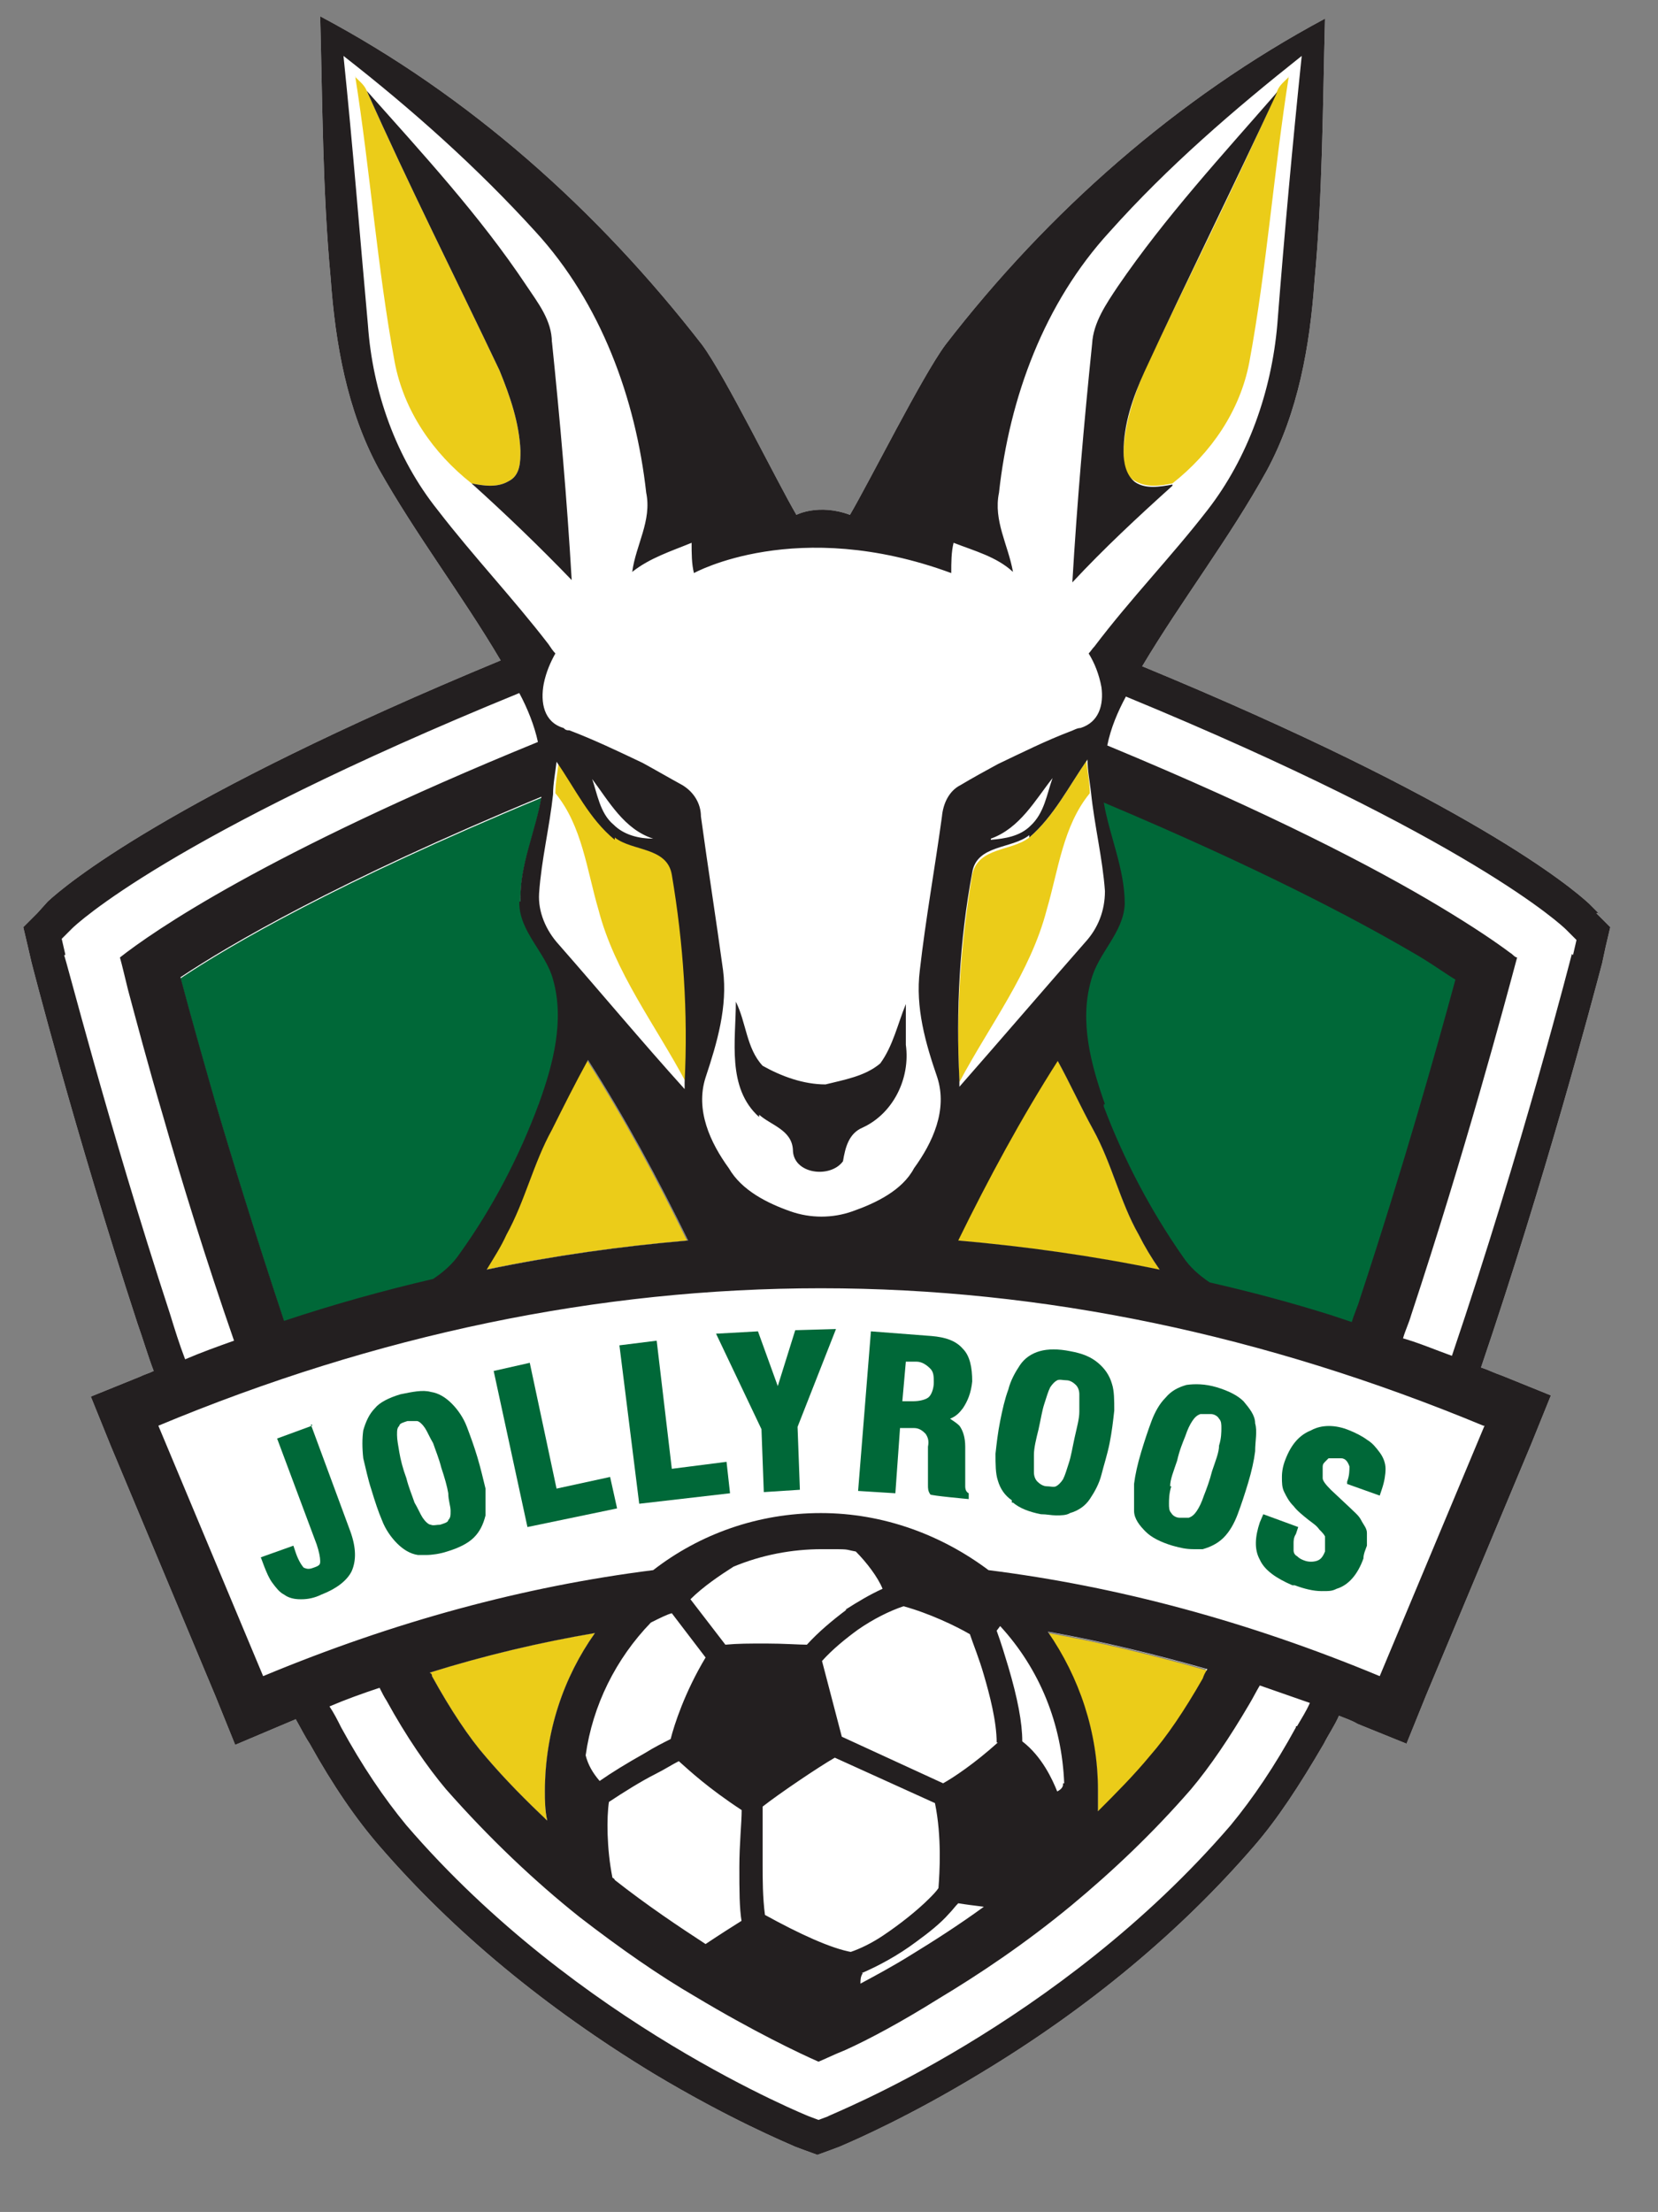 <?xml version="1.0" encoding="UTF-8"?>
<svg id="Layer_1" xmlns="http://www.w3.org/2000/svg" version="1.1" viewBox="0 0 142.4 189.9">
  <rect x="0" y="0" width="142.4" height="189.9" fill="#808080" stroke="none"/>
  <!-- Generator: Adobe Illustrator 29.1.0, SVG Export Plug-In . SVG Version: 2.1.0 Build 142)  -->
  <defs>
    <style>
      .st0 {
        fill: #231f20;
      }

      .st1 {
        fill: #ebcc19;
      }

      .st2 {
        fill: #fff;
      }

      .st3 {
        fill: #006838;
      }
    </style>
  </defs>
  <path class="st2" d="M137.4,78.5l-.9-.9h0c-1.5-1.4-10.3-8.8-38.4-20.4,3.4-5.7,7.5-11,10.7-16.8,2.7-5,3.7-10.7,4.1-16.3.7-7.5.7-15,.9-22.5-12.7,6.8-23.8,16.6-32.6,28-2,2.7-6.5,11.7-8.2,14.6-2.7-1-4.6,0-4.6,0-1.7-2.9-6.1-11.9-8.1-14.6C51.3,18,40.3,8.2,27.5,1.4c.2,7.5.2,15,.9,22.5.4,5.6,1.4,11.3,4.1,16.3,3.2,5.7,7.2,10.9,10.5,16.5-28.5,11.8-37.4,19.3-38.9,20.7h0l-.9,1-1.2,1.2.4,1.7.3,1.3s3.7,14.5,9.1,31c.5,1.4.9,2.8,1.4,4.1-.4.2-.8.3-1.2.5l-4.2,1.7,1.7,4.2,9,21.5,1.7,4.2,5.2-2.2c.4.7.8,1.5,1.2,2.1,2,3.6,4,6.5,6,8.8,6.4,7.4,14.3,13.9,23.5,19.5,6.5,3.9,11.3,5.9,12.2,6.3h0l.8.3,1.1.4,1.1-.4.8-.3h0c1.4-.6,6-2.6,12.1-6.3,9.3-5.6,17.2-12.2,23.5-19.5,2-2.3,3.9-5.2,6-8.8.4-.8.9-1.5,1.3-2.4.5.2,1.1.4,1.6.7l4.2,1.7,1.7-4.2,9-21.5,1.7-4.2-4.2-1.7c-.6-.2-1.2-.5-1.8-.7,5.5-16.2,9.5-31.3,10.4-34.7h0l.3-1.4.4-1.7-1.2-1.2h.3ZM90.8,91c1.1,2,2,4,3.1,6,1.6,2.9,2.3,6.2,3.9,9,.5,1,1.1,2,1.8,3-5.8-1.2-11.6-2-17.3-2.5,2.6-5.3,5.4-10.5,8.6-15.5h0ZM94.9,94.8c-1.2-3.4-2.2-7.1-1.2-10.6.6-2.4,2.8-4.1,2.9-6.6,0-3-1.3-5.8-1.8-8.7,13.3,5.6,21.6,10,26.4,12.8,1.6.9,2.8,1.8,3.8,2.4-1.6,5.9-4.5,16.2-8.2,27.4-.2.7-.5,1.3-.7,2-.6-.2-1.2-.4-1.8-.6-3.5-1.1-6.9-2-10.4-2.8-.9-.6-1.7-1.3-2.3-2.2-2.8-4-5.1-8.4-6.8-12.9v-.2h0ZM18.4,94.4c-1-3.5-2-7-2.9-10.4,4.2-2.8,13.4-8.2,31-15.5h0c-.5,3-1.9,5.9-1.8,9,0,2.5,2.3,4.3,2.9,6.6,1,3.5,0,7.3-1.2,10.6-1.7,4.6-4,9-6.8,12.9-.6.9-1.4,1.6-2.3,2.2h0c-4.3,1-8.6,2.2-12.8,3.6h0c-2.4-7.2-4.5-14-6-19.1h-.1ZM43.5,106c1.6-2.9,2.3-6.1,3.9-9,1-2,2-4,3.1-6,3.2,5,6,10.2,8.6,15.5-5.8.5-11.5,1.3-17.3,2.5.6-1,1.2-1.9,1.7-3ZM94.3,155.5v-1.8c0-5-1.6-9.7-4.3-13.6,4.5.8,9,1.9,13.6,3.2-.2.3-.3.5-.4.8-1.6,2.8-3.1,5-4.5,6.6-1.4,1.7-3,3.3-4.5,4.8h.1ZM47,156.3c-1.8-1.7-3.6-3.5-5.3-5.5-1.4-1.6-3-4-4.6-6.9,0-.1,0-.2-.2-.3,4.8-1.5,9.5-2.6,14.2-3.4-2.7,3.8-4.3,8.5-4.3,13.6s0,1.7.2,2.6h0Z"/>
  <g>
    <path class="st3" d="M125.7,83.1c-1.7,6.2-4.7,17.1-8.6,28.9-.2.7-.5,1.4-.7,2.1-.6-.2-1.3-.4-1.9-.6-3.7-1.2-7.2-2.1-10.9-3-.9-.6-1.8-1.4-2.4-2.3-2.9-4.2-5.3-8.9-7.1-13.6-1.3-3.6-2.3-7.5-1.3-11.2.6-2.5,2.9-4.3,3-7,0-3.2-1.4-6.1-1.9-9.2,13.9,5.9,22.6,10.5,27.7,13.5,1.7.9,2.9,1.9,4,2.5v-.2h.1Z"/>
    <path class="st3" d="M46.3,94.8c-1.7,4.6-4,9-6.8,12.9-.6.9-1.4,1.6-2.3,2.2h0c-4.3,1-8.6,2.2-12.8,3.6h0c-2.4-7.2-4.5-14-6-19.1-1-3.5-2-7-2.9-10.4,4.2-2.8,13.4-8.2,31-15.5h0c-.5,3-1.9,5.9-1.8,9,0,2.5,2.3,4.3,2.9,6.6,1,3.5,0,7.3-1.2,10.6h-.1Z"/>
  </g>
  <g>
    <polygon class="st3" points="66.8 119 65.1 114.3 61.5 114.5 65.4 122.7 65.6 128.1 68.7 127.9 68.5 122.5 71.8 114.1 68.3 114.2 66.8 119"/>
    <path class="st3" d="M77.3,122.6h1.2c.5,0,.8.3,1,.5.2.3.3.6.2,1.1v3.3c0,.3,0,.5.2.8h0c0,.1,3.3.4,3.3.4v-.5h0c-.2-.1-.3-.3-.3-.6v-3.4c0-.8-.2-1.4-.5-1.8-.2-.2-.5-.4-.8-.6.5-.2.8-.5,1.1-.9.4-.6.7-1.3.8-2.3,0-1.2-.2-2.2-.8-2.8-.6-.7-1.5-1-2.7-1.1l-5.2-.4-1.1,13.7,3.2.2.4-5.6h0,0ZM77.7,116.9h1c.5,0,.9.3,1.2.6s.3.7.3,1.2-.2,1.1-.5,1.3c-.3.2-.8.3-1.3.3h-.9l.3-3.4h0Z"/>
    <g>
      <path class="st3" d="M26.8,122.4l-3,1.1,3.4,9.1c.2.6.3,1.1.3,1.4s0,.4-.6.6c-.5.2-.7,0-.8,0-.2-.2-.5-.7-.7-1.3l-.2-.6-2.8,1,.3.8c.2.5.4,1,.7,1.4.3.4.6.8,1,1,.4.3.9.4,1.4.4h.1c.5,0,1.1-.1,1.7-.4,1.3-.5,2.2-1.2,2.6-2,.4-.9.4-2-.1-3.4l-3.4-9.2h.1Z"/>
      <path class="st3" d="M41,125.1c-.3-1-.6-1.8-.9-2.6-.3-.8-.8-1.5-1.3-2s-1.1-.9-1.8-1c-.7-.2-1.6,0-2.6.2-1,.3-1.8.7-2.2,1.2-.5.5-.8,1.2-1,1.9-.1.7-.1,1.5,0,2.4.2.8.4,1.8.7,2.7.3,1,.6,1.9.9,2.6.3.8.8,1.5,1.3,2s1.1.9,1.8,1h.7c.5,0,1.2-.1,1.8-.3,1-.3,1.8-.7,2.3-1.2s.8-1.1,1-1.9v-2.3c-.2-.8-.4-1.7-.7-2.7ZM38.5,130.5c0,.2-.4.3-.7.4-.3,0-.6.1-.8,0-.2,0-.5-.3-.7-.6s-.4-.8-.7-1.3c-.2-.6-.5-1.3-.7-2.1-.3-.8-.5-1.6-.6-2.2s-.2-1.1-.2-1.5,0-.6.2-.8c0-.2.4-.3.7-.4h.8c.2,0,.5.3.7.6.2.3.4.8.7,1.3.2.6.5,1.3.7,2.1.3.9.5,1.6.6,2.2,0,.6.2,1.1.2,1.5s0,.6-.2.8h0Z"/>
      <polygon class="st3" points="47.8 127.8 45.5 117 42.4 117.7 45.3 131.1 53 129.5 52.4 126.8 47.8 127.8"/>
      <polygon class="st3" points="57.7 126.1 56.4 115.1 53.2 115.5 54.9 129.1 62.7 128.2 62.4 125.5 57.7 126.1"/>
      <path class="st3" d="M87,129c.6.5,1.4.8,2.4,1,.5,0,.9.1,1.3.1s.9,0,1.2-.2c.7-.2,1.3-.6,1.7-1.2.4-.6.8-1.3,1-2.1.2-.8.5-1.7.7-2.7s.3-1.9.4-2.8c0-.9,0-1.7-.2-2.3-.2-.7-.6-1.3-1.2-1.8s-1.3-.8-2.4-1c-1-.2-1.9-.2-2.6,0s-1.3.6-1.7,1.2c-.4.6-.8,1.3-1,2.1-.3.8-.5,1.7-.7,2.7s-.3,1.9-.4,2.8c0,.9,0,1.7.2,2.3.2.7.6,1.3,1.2,1.7v.2h0ZM88.8,124.9c0-.6.2-1.4.4-2.2.2-.9.3-1.6.5-2.2s.3-1,.5-1.4c.2-.3.4-.5.6-.6s.5,0,.8,0,.6.2.8.4.3.5.3.8v1.5c0,.6-.2,1.3-.4,2.2-.2.9-.3,1.6-.5,2.2s-.3,1-.5,1.4c-.2.3-.4.5-.6.6s-.5,0-.8,0-.6-.2-.8-.4-.3-.5-.3-.8v-1.5Z"/>
      <path class="st3" d="M98.4,131.5c.5.5,1.3.9,2.3,1.2.7.2,1.2.3,1.8.3h.8c.7-.2,1.3-.5,1.8-1s.9-1.2,1.2-2c.3-.8.6-1.7.9-2.7s.5-1.9.6-2.7c0-.9.2-1.7,0-2.4,0-.7-.5-1.3-1-1.9-.5-.5-1.3-.9-2.3-1.2-1-.3-1.9-.3-2.6-.2-.7.2-1.3.5-1.8,1.1-.5.5-.9,1.2-1.2,2h0c-.3.8-.6,1.7-.9,2.7s-.5,1.9-.6,2.7v2.3c0,.7.5,1.3,1,1.8ZM100.5,127.6c0-.6.3-1.3.6-2.2.2-.9.5-1.6.7-2.1.2-.6.4-1,.6-1.3s.4-.5.7-.6h.9c.3,0,.6.2.7.4.2.2.2.5.2.8s0,.9-.2,1.5c0,.6-.3,1.3-.6,2.2-.2.8-.5,1.6-.7,2.1-.2.6-.4,1-.6,1.3s-.4.5-.7.6h-.8c-.3,0-.6-.2-.7-.4-.2-.2-.2-.5-.2-.8s0-.9.2-1.5h0Z"/>
      <path class="st3" d="M111.2,136.1c.8.3,1.6.5,2.3.5s.9,0,1.3-.2c1-.3,1.8-1.2,2.3-2.6,0-.4.2-.8.3-1.1v-1.1c0-.4-.3-.7-.5-1.1-.2-.4-.6-.7-1-1.1l-1.6-1.5c-.5-.5-.7-.8-.7-1v-.9c0-.2,0-.3.2-.5l.3-.3h1.1c.4,0,.6.4.7.7,0,.3,0,.8-.2,1.3v.2l2.8,1,.2-.6c.2-.6.3-1.2.3-1.7s-.2-1-.5-1.4-.6-.8-1.1-1.1c-.4-.3-1-.6-1.5-.8-1.2-.5-2.4-.5-3.3,0-1,.4-1.7,1.2-2.2,2.5-.2.5-.3,1-.3,1.5s0,.9.2,1.3.4.8.8,1.2c.3.4.8.8,1.3,1.2.4.3.7.5.9.8.2.2.4.4.5.6v1.3c-.2.5-.4.7-.7.8-.3.1-.7.1-1,0s-.5-.2-.7-.4c-.2-.1-.3-.3-.3-.5v-.6c0-.2,0-.5.2-.8l.2-.6-3-1.1-.3.7c-.4,1.2-.5,2.3,0,3.2.4.9,1.4,1.6,2.8,2.2h.2,0Z"/>
    </g>
  </g>
  <g>
    <path class="st1" d="M46.8,153.7c0,.9,0,1.7.2,2.6-1.8-1.7-3.6-3.5-5.3-5.5-1.4-1.6-3-4-4.6-6.9,0-.1,0-.2-.2-.3,4.8-1.5,9.5-2.6,14.2-3.4-2.7,3.8-4.3,8.5-4.3,13.6h0Z"/>
    <path class="st1" d="M103.7,143.4c-.2.3-.3.5-.4.8-1.6,2.8-3.1,5-4.5,6.6-1.4,1.7-3,3.3-4.5,4.8v-1.8c0-5-1.6-9.7-4.3-13.6,4.5.8,9,1.9,13.6,3.2h.1Z"/>
    <path class="st1" d="M99.5,109c-5.8-1.2-11.6-2-17.3-2.5,2.6-5.3,5.4-10.5,8.6-15.5,1.1,2,2,4,3.1,6,1.6,2.9,2.3,6.2,3.9,9,.5,1,1.1,2,1.8,3h0Z"/>
    <path class="st1" d="M59,106.5c-5.8.5-11.5,1.3-17.3,2.5.6-1,1.2-1.9,1.7-3,1.6-2.9,2.3-6.1,3.9-9,1-2,2-4,3.1-6,3.2,5,6,10.2,8.6,15.5Z"/>
    <path class="st1" d="M47.9,65.2c1.6,2.3,2.9,4.9,5,6.7,1.5,1.2,4.4.8,4.9,3.2,1,5.9,1.4,11.8,1.1,17.8-2.6-4.9-6.1-9.4-7.5-14.8-1-3.4-1.4-7.2-3.7-10,0-.9.2-1.9.3-2.8h0Z"/>
    <path class="st1" d="M93.4,65.2c-1.6,2.3-2.9,4.9-5,6.7-1.5,1.2-4.4.8-4.9,3.2-1,5.9-1.4,11.8-1.1,17.8,2.6-4.9,6.1-9.4,7.5-14.8,1-3.4,1.4-7.2,3.7-10,0-.9-.2-1.9-.3-2.8h.1Z"/>
    <path class="st1" d="M30.5,6.6c.4.4.8.7,1,1.2,3.6,8.1,7.6,16,11.4,24,.9,2.2,1.7,4.5,1.8,6.9,0,.9,0,2.1-1,2.6-1,.6-2.2.4-3.2.2-3.3-2.6-5.8-6.2-6.6-10.4-1.5-8.1-2.1-16.4-3.4-24.6h0Z"/>
    <path class="st1" d="M110.7,6.6c-.4.4-.8.7-1,1.2-3.6,8.1-7.6,16-11.4,24-.9,2.2-1.7,4.5-1.8,6.9,0,.9,0,2.1,1,2.6,1,.6,2.2.4,3.2.2,3.3-2.6,5.8-6.2,6.6-10.4,1.5-8.1,2.1-16.4,3.4-24.6h0Z"/>
  </g>
  <g>
    <path class="st0" d="M65.2,95.7c1,.9,2.8,1.3,2.9,3,0,2.1,3.2,2.5,4.3,1,.2-1.2.5-2.4,1.7-2.9,2.6-1.2,4.1-4.2,3.7-7.1v-3.5c-.7,1.7-1.1,3.6-2.2,5.1-1.3,1.1-3.1,1.4-4.7,1.8-1.9,0-3.8-.7-5.4-1.6-1.4-1.5-1.4-3.7-2.3-5.5,0,3.3-.8,7.4,2,9.9v-.2Z"/>
    <path class="st0" d="M137.4,78.5l-.9-.9h0c-1.5-1.4-10.3-8.8-38.4-20.4,3.4-5.7,7.5-11,10.7-16.8,2.7-5,3.7-10.7,4.1-16.3.7-7.5.7-15,.9-22.5-12.7,6.8-23.8,16.6-32.6,28-2,2.7-6.5,11.7-8.2,14.6-2.7-1-4.6,0-4.6,0-1.7-2.9-6.1-11.9-8.1-14.6C51.3,18,40.3,8.2,27.5,1.4c.2,7.5.2,15,.9,22.5.4,5.6,1.4,11.3,4.1,16.3,3.2,5.7,7.2,10.9,10.5,16.5-28.5,11.8-37.4,19.3-38.9,20.7h0l-.9,1-1.2,1.2.4,1.7.3,1.3s3.7,14.5,9.1,31c.5,1.4.9,2.8,1.4,4.1-.4.2-.8.3-1.2.5l-4.2,1.7,1.7,4.2,9,21.5,1.7,4.2,5.2-2.2c.4.7.8,1.5,1.2,2.1,2,3.6,4,6.5,6,8.8,6.4,7.4,14.3,13.9,23.5,19.5,6.5,3.9,11.3,5.9,12.2,6.3h0l.8.3,1.1.4,1.1-.4.8-.3h0c1.4-.6,6-2.6,12.1-6.3,9.3-5.6,17.2-12.2,23.5-19.5,2-2.3,3.9-5.2,6-8.8.4-.8.9-1.5,1.3-2.4.5.2,1.1.4,1.6.7l4.2,1.7,1.7-4.2,9-21.5,1.7-4.2-4.2-1.7c-.6-.2-1.2-.5-1.8-.7,5.5-16.2,9.5-31.3,10.4-34.7h0l.3-1.4.4-1.7-1.2-1.2h.3ZM37.6,43.8c-3.6-4.5-5.6-10.2-6-15.9-.7-7.7-1.3-15.4-2.1-23.1,5.9,4.6,11.5,9.6,16.5,15.1,5.6,6.1,8.6,14.3,9.5,22.4.5,2.4-.9,4.5-1.2,6.8,1.5-1.2,3.4-1.8,5.1-2.5,0,.9,0,1.8.2,2.6,0,0,8.8-4.9,22.1,0,0-.9,0-1.8.2-2.6,1.8.7,3.7,1.2,5.1,2.5-.4-2.3-1.7-4.4-1.2-6.8.9-8.2,3.9-16.3,9.5-22.4,5-5.6,10.7-10.5,16.5-15.1-.8,7.7-1.5,15.4-2.1,23.1-.5,5.7-2.5,11.4-6,15.9-3.1,4-6.6,7.6-9.7,11.7-.2.2-.3.4-.5.6.5.8.9,1.8,1.1,2.9.2,1.5-.2,3-1.8,3.5-.3,0-.6.2-.9.3-2.1.8-4.1,1.8-6.2,2.8-1.1.6-2.2,1.2-3.2,1.8-1,.5-1.5,1.6-1.6,2.7-.6,4.4-1.4,8.8-1.9,13.2-.4,3.2.5,6.3,1.5,9.2.9,2.8-.4,5.6-2,7.8-1,1.9-3.3,3-5.3,3.7-1.7.6-3.6.6-5.3,0-2-.7-4.2-1.8-5.3-3.7-1.6-2.2-2.9-5-2-7.8,1-3,1.9-6.1,1.5-9.2-.6-4.4-1.3-8.8-1.9-13.2,0-1.1-.6-2.1-1.6-2.7-1.1-.6-2.3-1.3-3.4-1.9-2.1-1-4.2-2-6.3-2.8-.2,0-.3,0-.5-.2-1.7-.5-2-2.2-1.7-3.8.2-1,.6-1.9,1-2.6-.2-.2-.4-.5-.6-.8-3-3.9-6.5-7.6-9.5-11.5ZM88.4,71.9c2.1-1.8,3.4-4.4,5-6.7,0,.9.2,1.9.3,2.8.3,2.9,1,5.7,1.2,8.5,0,1.7-.6,3.2-1.7,4.4-3.6,4.1-7.2,8.3-10.8,12.4v-.6c-.3-5.9,0-11.9,1.1-17.8.4-2.4,3.4-2,4.9-3.2,0,0,0,.2,0,.2ZM85.1,72c2.5-.9,3.8-3.3,5.3-5.2-.5,1.4-.7,3-1.9,4.1-.9.9-2.2,1.1-3.4,1.2h0ZM90.8,91c1.1,2,2,4,3.1,6,1.6,2.9,2.3,6.2,3.9,9,.5,1,1.1,2,1.8,3-5.8-1.2-11.6-2-17.3-2.5,2.6-5.3,5.4-10.5,8.6-15.5h0ZM94.9,94.8c-1.2-3.4-2.2-7.1-1.2-10.6.6-2.4,2.8-4.1,2.9-6.6,0-3-1.3-5.8-1.8-8.7,13.3,5.6,21.6,10,26.4,12.8,1.6.9,2.8,1.8,3.8,2.4-1.6,5.9-4.5,16.2-8.2,27.4-.2.7-.5,1.3-.7,2-.6-.2-1.2-.4-1.8-.6-3.5-1.1-6.9-2-10.4-2.8-.9-.6-1.7-1.3-2.3-2.2-2.8-4-5.1-8.4-6.8-12.9v-.2h0ZM52.8,71.9c1.5,1.2,4.5.8,4.9,3.2,1,5.9,1.4,11.9,1.1,17.8v.6c-3.7-4.1-7.2-8.3-10.8-12.4-1.1-1.2-1.8-2.8-1.7-4.4.2-2.9.9-5.7,1.2-8.5,0-.9.2-1.9.3-2.8,1.6,2.3,2.8,4.9,5,6.7v-.2h0ZM50.8,66.8c1.5,2,2.8,4.4,5.3,5.2-1.2,0-2.5-.3-3.4-1.2-1.2-1-1.4-2.7-1.9-4.1h0ZM44.6,77.5c0,2.5,2.3,4.3,2.9,6.6,1,3.5,0,7.3-1.2,10.6-1.7,4.6-4,9-6.8,12.9-.6.9-1.4,1.6-2.3,2.2h0c-4.3,1-8.6,2.2-12.8,3.6h0c-2.4-7.2-4.5-14-6-19.1-1-3.5-2-7-2.9-10.4,4.2-2.8,13.4-8.2,31-15.5h0c-.5,3-1.9,5.9-1.8,9h-.1ZM43.5,106c1.6-2.9,2.3-6.1,3.9-9,1-2,2-4,3.1-6,3.2,5,6,10.2,8.6,15.5-5.8.5-11.5,1.3-17.3,2.5.6-1,1.2-1.9,1.7-3ZM5.6,81.9l-.3-1.3.9-.9c.3-.3,8.3-7.9,38.4-20.2.7,1.3,1.3,2.8,1.6,4.2h0c-23.5,9.6-33.1,16.3-35.9,18.5.2.7.4,1.6.7,2.8.7,2.6,1.7,6.4,3,10.8,1.6,5.6,3.7,12.4,6.1,19.3-1.4.5-2.8,1-4.2,1.6-.5-1.3-.9-2.6-1.3-3.9-5.4-16.5-9-30.8-9.1-30.8h.1ZM111.3,148.3c-1.8,3.3-3.7,6.1-5.6,8.4-7.4,8.6-16,14.8-22.8,18.9-6.8,4.1-11.7,6-11.8,6.1l-.8.3-.8-.3s-5-2-11.8-6.1-15.4-10.3-22.8-18.9c-1.9-2.3-3.8-5.1-5.6-8.4-.3-.6-.6-1.2-1-1.8,1.4-.6,2.8-1.1,4.3-1.6.2.4.4.8.6,1.1,1.7,3.1,3.5,5.7,5.1,7.6,3.7,4.2,7.6,7.9,11.5,11,3.5,2.7,6.8,5,9.9,6.8,5,3,9,4.9,10.6,5.6.5-.2,1.3-.6,2.3-1,2-.9,4.8-2.4,8-4.4,3.5-2.1,7.4-4.7,11.4-8,3.5-2.9,7-6.2,10.3-10,1.6-1.9,3.3-4.4,5-7.3.3-.5.6-1.1.9-1.6h0l4.3,1.5c-.3.7-.7,1.3-1.1,2h-.1ZM90.1,140.1c4.5.8,9,1.9,13.6,3.2-.2.3-.3.5-.4.8-1.6,2.8-3.1,5-4.5,6.6-1.4,1.7-3,3.3-4.5,4.8v-1.8c0-5-1.6-9.7-4.3-13.6h.1ZM91.3,153.2c0,.3-.3.5-.5.6h0c-.4-1-1.3-3-3-4.3,0-1.6-.4-3.7-1.2-6.4-.3-1-.6-2-1-3.1l.3-.4c3.4,3.7,5.3,8.4,5.5,13.5h-.1ZM85.7,149.6c-2,1.8-3.8,3-4.7,3.5l-8.7-4-1.7-6.5c.9-1,2-1.9,3.1-2.7,1.3-.9,2.7-1.6,3.9-2,2.2.6,4.5,1.7,5.7,2.4.3.9.8,2.1,1.2,3.5.5,1.7,1.1,4,1.1,5.8h0ZM74,169.4c1.4-.6,3.1-1.5,4.7-2.7,1.1-.8,2.1-1.6,2.8-2.4.3-.3.5-.6.8-.9.6.1,1.4.2,2.2.3-2.2,1.6-4.4,3-6.2,4.1-1.6,1-3.1,1.8-4.4,2.5,0-.3,0-.6.2-.9h0ZM73.2,167.6c-1.8-.3-4.6-1.6-7.5-3.2-.2-1.5-.2-3.1-.2-4.3v-5c1.4-1.1,4.8-3.4,6.2-4.2l8.6,3.9c.6,2.9.4,6,.3,7.3-.2.3-.5.6-.8.9-1,1-2.5,2.2-4,3.2-.9.6-1.9,1.1-2.8,1.4h.2ZM72.7,138.2c-1.2.9-2.4,1.9-3.4,3-.7,0-2-.1-3.5-.1s-2.4,0-3.5.1l-3-3.9c1.1-1.1,2.6-2.1,3.7-2.8,2.4-1,5-1.5,7.6-1.5s1.8,0,2.9.2c.9.9,1.9,2.2,2.3,3.2-1.1.5-2.1,1.1-3.2,1.8h0ZM63.7,164.9c-.8.5-1.9,1.2-3.1,2h0c-2.3-1.5-5-3.3-7.8-5.5,0,0,0-.1-.2-.2-.5-2.5-.5-5.2-.3-6.5,1.2-.8,2.8-1.8,4-2.4.8-.4,1.4-.8,2-1.1.9.8,2.5,2.3,5.4,4.2,0,1.1-.2,2.9-.2,4.9s0,3.5.2,4.7h0ZM60.6,142.3c-1.8,3-2.7,5.8-3,7-.6.3-1.4.7-2.2,1.2-1.6.9-2.9,1.7-3.9,2.4-.6-.7-1-1.4-1.2-2.2.6-4.3,2.6-8.3,5.6-11.4.8-.4,1.4-.7,1.8-.8,0,0,2.9,3.8,2.9,3.8ZM46.8,153.7c0,.9,0,1.7.2,2.6-1.8-1.7-3.6-3.5-5.3-5.5-1.4-1.6-3-4-4.6-6.9,0-.1,0-.2-.2-.3,4.8-1.5,9.5-2.6,14.2-3.4-2.7,3.8-4.3,8.5-4.3,13.6h0ZM127.5,122.4l-9,21.5c-11.3-4.7-22.5-7.7-33.6-9.1-4-3-9-4.9-14.4-4.9s-10.4,1.8-14.4,4.9c-11.1,1.4-22.2,4.4-33.5,9.1l-9-21.5c18.7-7.8,37.8-11.8,56.9-11.8h0c19.1,0,38.1,4,56.9,11.8h0ZM135,81.9s-4.2,16.5-10.3,34.5c-1.4-.5-2.8-1.1-4.2-1.5.2-.7.5-1.3.7-2,4.6-13.9,8-26.6,9.1-30.7-.2,0-.4-.3-.6-.4-1.2-.9-3.1-2.2-6.1-4-5.5-3.3-14.5-8-28.5-13.8.3-1.5.9-2.9,1.6-4.2,29.6,12.2,37.5,19.7,37.8,20l.9.9-.3,1.3h0Z"/>
    <path class="st0" d="M47.4,29.4c0-1.9-1.2-3.4-2.2-4.9-4-6-8.9-11.3-13.7-16.7,3.6,8.1,7.6,16,11.4,24,.9,2.2,1.7,4.5,1.8,6.9,0,.9,0,2.1-1,2.6-1,.6-2.2.4-3.2.2,3,2.7,5.8,5.4,8.6,8.3-.4-6.9-1-13.7-1.7-20.5h0Z"/>
    <path class="st0" d="M100.7,41.6c-1.1.2-2.3.4-3.2-.2-.8-.6-1-1.7-1-2.6,0-2.4.8-4.7,1.8-6.9,3.7-8,7.7-16,11.4-24-4.7,5.4-9.6,10.7-13.7,16.7-1,1.5-2.1,3.1-2.2,4.9-.7,6.8-1.3,13.7-1.7,20.5,2.7-2.9,5.6-5.6,8.6-8.3h0Z"/>
  </g>
</svg>